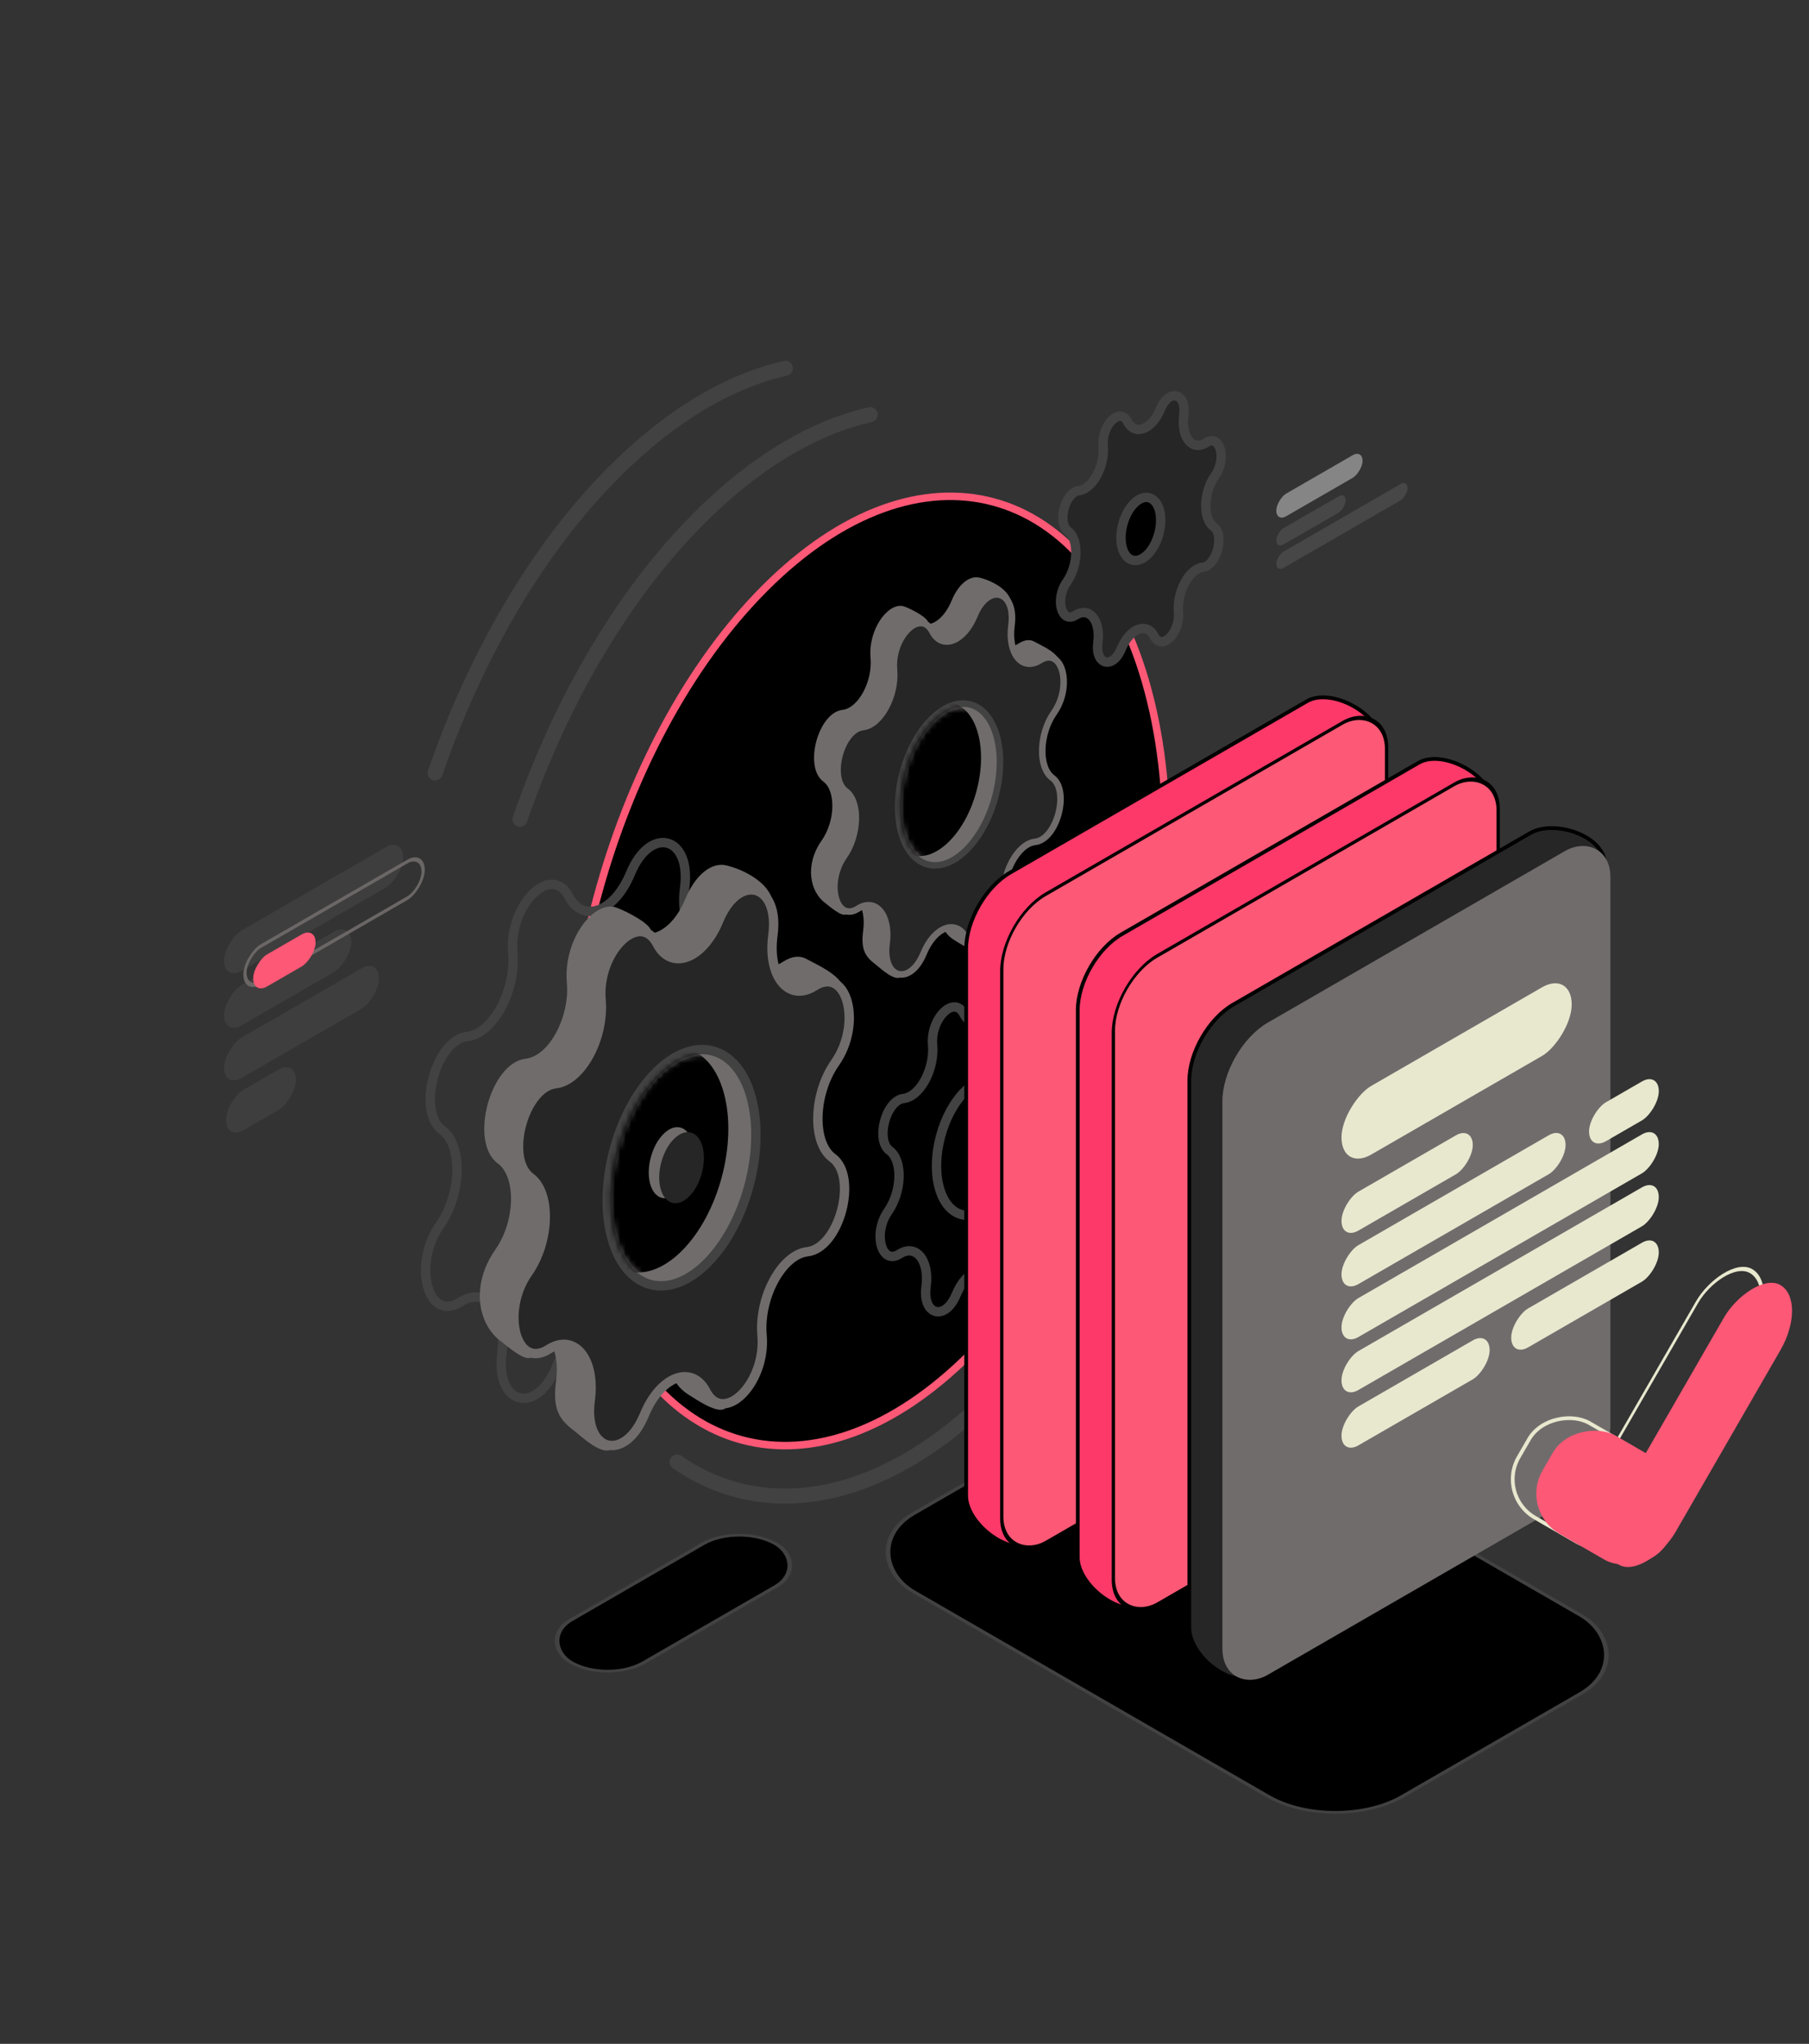 <svg width="331" height="374" viewBox="0 0 331 374" fill="none" xmlns="http://www.w3.org/2000/svg">
<rect x="0" y="0" width="331" height="374" fill="#333333" stroke="none"/>
<rect x="1.29273e-05" y="0.343" width="66.15" height="103.385" rx="14.242" transform="matrix(-0.866 0.5 0.866 0.5 211.789 250.869)" fill="black" stroke="#424242" stroke-width="0.686"/>
<rect x="1.29273e-05" y="0.343" width="43.333" height="15.489" rx="7.745" transform="matrix(-0.866 0.5 0.866 0.5 134.984 278.484)" fill="black" stroke="#424242" stroke-width="0.686"/>
<path d="M107.461 228.979C117.831 267.683 149.204 276.089 177.536 247.755C205.869 219.421 220.43 165.075 210.061 126.371C199.692 87.667 168.318 79.26 139.986 107.595C111.654 135.929 97.092 190.274 107.461 228.979Z" fill="black" stroke="#FD5876" stroke-width="1.373"/>
<path d="M181.797 254.871C161.572 275.098 139.97 278.701 123.889 267.527" stroke="#424242" stroke-width="2.745" stroke-linecap="round"/>
<path d="M95.139 149.925C102.533 128.54 113.793 108.942 127.939 94.796C138.302 84.432 149.007 78.2 159.222 75.877" stroke="#424242" stroke-width="2.745" stroke-linecap="round"/>
<path d="M79.616 141.442C87.009 120.057 98.27 100.46 112.416 86.313C122.779 75.949 133.483 69.717 143.699 67.394" stroke="#424242" stroke-width="2.745" stroke-linecap="round"/>
<path d="M104.098 164.078C100.859 157.84 93.064 165.636 93.83 174.346C94.442 181.293 90.194 189.133 85.537 189.653C79.699 190.305 76.204 203.348 80.934 206.832C84.707 209.61 84.465 218.524 80.463 224.234C75.444 231.394 78.297 242.043 84.221 238.26C88.945 235.243 92.851 240.009 91.847 247.564C90.588 257.038 98.118 259.056 101.764 250.222C104.672 243.176 110.438 241.002 113.021 245.977C116.259 252.215 124.055 244.419 123.288 235.709C122.677 228.763 126.925 220.922 131.581 220.402C137.42 219.751 140.915 206.708 136.184 203.224C132.411 200.446 132.653 191.531 136.655 185.821C141.674 178.661 138.821 168.012 132.898 171.795C128.174 174.813 124.267 170.047 125.271 162.491C126.53 153.017 119.001 151 115.354 159.834C112.446 166.879 106.68 169.053 104.098 164.078Z" stroke="#424242" stroke-width="1.716"/>
<path d="M119.005 169.997C118.224 168.492 113.37 166.123 112.262 165.935C108.245 165.253 103.05 172.239 103.72 179.852C104.274 186.148 100.424 193.254 96.204 193.725C89.692 194.452 85.794 208.998 91.07 212.884C94.49 215.402 94.271 223.481 90.643 228.656C86.04 235.222 87.475 242.396 91.667 245.452C92.601 246.132 95.96 249.16 97.134 248.411C99.632 246.815 99.577 243.509 100.834 245.816C101.732 247.464 102.125 249.878 101.746 252.731C101.059 257.896 102.329 259.759 105.063 261.823C106.247 262.717 110.457 266.822 112.171 264.953C113.097 263.943 112.077 257.462 112.806 255.695C115.442 249.31 120.668 247.339 123.008 251.848C123.878 253.523 124.746 254.447 126.113 255.293C127.48 256.14 131.486 258.906 132.766 257.663C135.333 255.168 134.892 245.32 134.459 240.397C133.905 234.101 137.755 226.995 141.975 226.524C148.487 225.797 152.385 211.25 147.109 207.365C143.69 204.847 149.733 191.029 153.361 185.854C157.574 179.843 150.988 177.365 147.536 175.47C146.402 174.847 144.978 174.907 143.345 175.95C139.064 178.684 140.604 173.838 141.514 166.99C142.234 161.571 135.295 158.867 132.766 158.333C130.363 157.827 127.354 159.754 125.373 164.554C123.726 168.545 121.066 170.811 118.732 170.848C117.332 170.871 119.883 171.688 119.005 169.997Z" fill="#716C6C"/>
<path d="M120.246 172.727C117.008 166.489 109.212 174.285 109.979 182.995C110.59 189.941 106.342 197.782 101.686 198.302C95.847 198.953 92.352 211.996 97.083 215.48C100.855 218.258 100.614 227.173 96.611 232.883C91.593 240.042 94.445 250.692 100.369 246.909C105.093 243.891 108.999 248.657 107.995 256.213C106.736 265.687 114.266 267.704 117.912 258.87C120.821 251.825 126.587 249.651 129.169 254.626C132.407 260.864 140.203 253.068 139.436 244.358C138.825 237.411 143.073 229.571 147.73 229.051C153.568 228.399 157.063 215.356 152.332 211.872C148.56 209.094 148.801 200.18 152.804 194.47C157.823 187.31 154.97 176.661 149.046 180.444C144.322 183.461 140.416 178.695 141.42 171.14C142.679 161.666 135.149 159.648 131.503 168.482C128.595 175.528 122.828 177.702 120.246 172.727Z" fill="#262626" stroke="#716C6C" stroke-width="1.716"/>
<path d="M129.384 231.123C122.331 238.176 114.52 236.084 111.939 226.448C109.358 216.813 112.983 203.284 120.036 196.231C127.089 189.177 134.899 191.27 137.48 200.905C140.062 210.54 136.437 224.069 129.384 231.123Z" fill="#716C6C" stroke="#424242" stroke-width="1.716"/>
<mask id="mask0_7454_6649" style="mask-type:alpha" maskUnits="userSpaceOnUse" x="111" y="193" width="27" height="42">
<ellipse cx="17.203" cy="17.203" rx="17.203" ry="17.203" transform="matrix(-0.707 0.707 0.259 0.966 132.414 184.893)" fill="#424242"/>
</mask>
<g mask="url(#mask0_7454_6649)">
<ellipse cx="17.203" cy="17.203" rx="17.203" ry="17.203" transform="matrix(-0.707 0.707 0.259 0.966 128.016 183.484)" fill="black"/>
</g>
<ellipse cx="5.433" cy="5.433" rx="5.433" ry="5.433" transform="matrix(0.707 -0.707 0.259 0.966 117.547 211.355)" fill="#716C6C"/>
<ellipse cx="5.433" cy="5.433" rx="5.433" ry="5.433" transform="matrix(0.707 -0.707 0.259 0.966 119.461 212.27)" fill="#262626"/>
<path d="M169.746 113.671C169.211 112.641 165.891 111.02 165.133 110.892C162.385 110.425 158.831 115.204 159.29 120.412C159.669 124.719 157.035 129.58 154.148 129.902C149.694 130.4 147.027 140.35 150.636 143.008C152.975 144.731 152.826 150.258 150.344 153.798C147.195 158.29 148.177 163.197 151.044 165.287C151.683 165.753 153.982 167.824 154.785 167.312C156.493 166.22 156.455 163.958 157.315 165.537C157.929 166.664 158.199 168.316 157.939 170.267C157.47 173.801 158.338 175.075 160.208 176.486C161.018 177.098 163.898 179.907 165.07 178.628C165.704 177.937 165.006 173.503 165.505 172.295C167.308 167.927 170.883 166.579 172.484 169.663C173.079 170.809 173.673 171.441 174.608 172.02C175.543 172.599 178.284 174.491 179.159 173.641C180.916 171.934 180.614 165.197 180.318 161.829C179.939 157.523 182.572 152.661 185.459 152.339C189.914 151.842 192.58 141.891 188.971 139.233C186.632 137.511 190.766 128.058 193.248 124.518C196.13 120.406 191.625 118.711 189.263 117.414C188.488 116.989 187.514 117.029 186.396 117.743C183.468 119.613 184.521 116.298 185.144 111.614C185.636 107.907 180.89 106.056 179.159 105.692C177.515 105.345 175.457 106.664 174.102 109.947C172.975 112.677 171.156 114.227 169.559 114.253C168.601 114.268 170.346 114.827 169.746 113.671Z" fill="#716C6C"/>
<path d="M170.589 115.549C168.379 111.291 163.058 116.612 163.581 122.557C164 127.317 161.089 132.691 157.898 133.047C153.913 133.492 151.528 142.394 154.756 144.772C157.342 146.676 157.176 152.785 154.433 156.699C151.008 161.585 152.955 168.854 156.998 166.271C160.235 164.204 162.913 167.47 162.225 172.648C161.365 179.114 166.504 180.491 168.993 174.462C170.986 169.633 174.938 168.143 176.708 171.553C178.918 175.81 184.239 170.489 183.715 164.545C183.296 159.784 186.208 154.41 189.399 154.054C193.384 153.609 195.769 144.707 192.541 142.33C189.955 140.426 190.121 134.316 192.864 130.403C196.289 125.516 194.342 118.248 190.299 120.83C187.061 122.898 184.384 119.631 185.072 114.453C185.932 107.987 180.793 106.61 178.304 112.64C176.311 117.468 172.359 118.958 170.589 115.549Z" fill="#262626" stroke="#716C6C" stroke-width="1.197"/>
<path d="M176.854 155.496C172.025 160.326 166.677 158.893 164.91 152.296C163.142 145.698 165.624 136.435 170.454 131.605C175.283 126.775 180.631 128.208 182.398 134.806C184.166 141.403 181.684 150.667 176.854 155.496Z" fill="#716C6C" stroke="#424242" stroke-width="1.197"/>
<mask id="mask1_7454_6649" style="mask-type:alpha" maskUnits="userSpaceOnUse" x="164" y="129" width="19" height="29">
<ellipse cx="11.768" cy="11.768" rx="11.768" ry="11.768" transform="matrix(-0.707 0.707 0.259 0.966 178.922 123.861)" fill="#424242"/>
</mask>
<g mask="url(#mask1_7454_6649)">
<ellipse cx="11.768" cy="11.768" rx="11.768" ry="11.768" transform="matrix(-0.707 0.707 0.259 0.966 175.914 122.898)" fill="black"/>
</g>
<path d="M206.284 77.135C204.888 74.447 201.529 77.806 201.859 81.559C202.188 85.293 199.905 89.507 197.402 89.787C194.886 90.067 193.38 95.688 195.418 97.189C197.446 98.682 197.316 103.474 195.165 106.543C193.002 109.628 194.232 114.217 196.784 112.587C199.323 110.965 201.423 113.527 200.884 117.588C200.341 121.67 203.586 122.54 205.157 118.733C206.72 114.946 209.819 113.777 211.207 116.452C212.603 119.14 215.962 115.78 215.632 112.027C215.303 108.293 217.586 104.079 220.089 103.799C222.605 103.519 224.111 97.898 222.073 96.397C220.045 94.904 220.175 90.112 222.326 87.043C224.489 83.958 223.259 79.369 220.707 80.999C218.168 82.621 216.068 80.059 216.608 75.998C217.15 71.916 213.906 71.046 212.334 74.853C210.771 78.64 207.672 79.809 206.284 77.135Z" fill="#262626" stroke="#424242" stroke-width="1.716"/>
<path d="M205.332 100.203C206.021 102.776 208.107 103.335 209.99 101.451C211.874 99.567 212.842 95.954 212.153 93.381C211.463 90.808 209.378 90.249 207.494 92.133C205.611 94.017 204.643 97.63 205.332 100.203Z" fill="black" stroke="#424242" stroke-width="1.716"/>
<path d="M176.35 185.517C174.55 182.049 170.216 186.383 170.642 191.225C171.033 195.665 168.318 200.676 165.342 201.008C162.096 201.37 160.153 208.621 162.783 210.558C165.194 212.333 165.04 218.031 162.482 221.68C159.692 225.66 161.278 231.58 164.571 229.477C167.59 227.549 170.087 230.595 169.445 235.424C168.745 240.69 172.931 241.812 174.958 236.901C176.817 232.398 180.502 231.009 182.152 234.188C183.953 237.656 188.286 233.322 187.86 228.48C187.469 224.041 190.184 219.029 193.16 218.697C196.406 218.335 198.349 211.084 195.719 209.147C193.308 207.372 193.462 201.675 196.02 198.025C198.81 194.045 197.224 188.125 193.931 190.228C190.912 192.156 188.416 189.11 189.057 184.282C189.757 179.015 185.571 177.893 183.544 182.804C181.686 187.307 178 188.697 176.35 185.517Z" fill="black" stroke="#424242" stroke-width="1.716"/>
<path d="M171.842 217.264C173.34 222.855 177.872 224.069 181.965 219.976C186.058 215.883 188.161 208.033 186.663 202.442C185.166 196.851 180.634 195.636 176.541 199.729C172.448 203.822 170.345 211.673 171.842 217.264Z" stroke="#424242" stroke-width="1.716"/>
<rect opacity="0.4" width="4.146" height="18.226" rx="2.073" transform="matrix(-2.87868e-08 1 -0.866 0.5 249.312 82.254)" fill="white"/>
<rect opacity="0.1" width="2.981" height="14.66" rx="1.491" transform="matrix(-2.87868e-08 1 -0.866 0.5 246.227 90.08)" fill="white"/>
<rect opacity="0.1" width="2.981" height="27.736" rx="1.491" transform="matrix(-2.87868e-08 1 -0.866 0.5 257.547 87.834)" fill="white"/>
<rect opacity="0.2" width="7.39" height="14.772" rx="3.695" transform="matrix(-5.75737e-08 -1 0.866 -0.5 41.352 208.662)" fill="#716C6C"/>
<rect opacity="0.2" width="7.39" height="32.718" rx="3.695" transform="matrix(-5.75737e-08 -1 0.866 -0.5 41.008 199.102)" fill="#716C6C"/>
<rect opacity="0.2" width="7.39" height="26.868" rx="3.695" transform="matrix(-5.75737e-08 -1 0.866 -0.5 41.008 189.484)" fill="#716C6C"/>
<rect opacity="0.2" width="7.39" height="37.838" rx="3.695" transform="matrix(-5.75737e-08 -1 0.866 -0.5 41.008 179.5)" fill="#716C6C"/>
<rect opacity="0.9" x="0.297" y="-0.515" width="6.704" height="37.653" rx="3.352" transform="matrix(-5.75737e-08 -1 0.866 -0.5 45.267 181.555)" stroke="#716C6C" stroke-width="0.686"/>
<rect width="5.863" height="13.18" rx="2.931" transform="matrix(-5.75737e-08 -1 0.866 -0.5 46.328 181.977)" fill="#FD5876"/>
<path d="M239.127 246.984L239.144 246.972L239.162 246.962C243.593 244.403 247.186 238.18 247.186 233.063L247.186 233.051L247.186 233.039L252.629 135.755C252.625 134.53 252.089 133.274 251.17 132.117C250.253 130.964 248.98 129.939 247.559 129.157C246.139 128.376 244.58 127.843 243.098 127.669C241.606 127.494 240.229 127.686 239.162 128.303L184.805 159.69C180.374 162.249 176.782 168.472 176.782 173.59L176.782 273.717C176.782 274.958 177.265 276.3 178.096 277.581C178.923 278.854 180.077 280.04 181.375 280.981C182.674 281.922 184.11 282.613 185.499 282.906C186.89 283.199 188.195 283.084 189.251 282.481L239.127 246.984Z" fill="#FC3969" stroke="black" stroke-width="0.686"/>
<rect x="0.297" y="0.172" width="118.659" height="81.299" rx="9.266" transform="matrix(-4.37114e-08 1 0.866 -0.5 183.149 168.062)" fill="#FD5876" stroke="black" stroke-width="0.686"/>
<path d="M259.549 258.255L259.566 258.243L259.583 258.233C264.015 255.674 267.607 249.451 267.607 244.334L267.607 244.323L267.608 244.311L273.051 147.026C273.047 145.801 272.511 144.546 271.592 143.389C270.675 142.236 269.402 141.21 267.981 140.429C266.561 139.647 265.002 139.115 263.52 138.941C262.028 138.765 260.65 138.958 259.583 139.574L205.227 170.962C200.796 173.521 197.203 179.744 197.203 184.861L197.203 284.989C197.203 286.229 197.687 287.571 198.518 288.852C199.345 290.126 200.498 291.312 201.797 292.253C203.095 293.194 204.532 293.885 205.921 294.177C207.311 294.47 208.617 294.356 209.673 293.753L259.549 258.255Z" fill="#FC3969" stroke="black" stroke-width="0.686"/>
<rect x="0.297" y="0.172" width="118.659" height="81.299" rx="9.266" transform="matrix(-4.37114e-08 1 0.866 -0.5 203.57 179.331)" fill="#FD5876" stroke="black" stroke-width="0.686"/>
<path d="M279.965 271.123L279.981 271.112L279.998 271.102C284.429 268.543 288.021 262.32 288.021 257.203L288.021 257.192L288.022 257.18L293.636 158.093C293.632 156.876 293.09 155.733 292.159 154.747C291.23 153.764 289.938 152.962 288.498 152.404C287.058 151.847 285.479 151.537 283.98 151.529C282.474 151.521 281.078 151.819 279.998 152.443L225.641 183.831C221.21 186.39 217.617 192.613 217.617 197.73L217.617 297.858C217.617 299.102 218.076 300.445 218.867 301.724C219.654 302.998 220.754 304.183 221.998 305.123C223.243 306.063 224.625 306.754 225.973 307.046C227.322 307.338 228.602 307.224 229.658 306.621L279.965 271.123Z" fill="#262626" stroke="black" stroke-width="0.686"/>
<rect x="0.297" y="0.172" width="118.659" height="81.299" rx="9.266" transform="matrix(-4.37114e-08 1 0.866 -0.5 223.813 191.886)" fill="#716C6C" stroke="#716C6C" stroke-width="0.686"/>
<rect width="12.559" height="48.637" rx="6.279" transform="matrix(1.39042e-07 -1 0.866 -0.5 245.461 214.41)" fill="#E8E8CF"/>
<rect width="7.124" height="67.034" rx="3.562" transform="matrix(1.39042e-07 -1 0.866 -0.5 245.461 246.445)" fill="#E8E8CF"/>
<rect width="7.124" height="67.034" rx="3.562" transform="matrix(1.39042e-07 -1 0.866 -0.5 245.461 256.137)" fill="#E8E8CF"/>
<rect width="7.124" height="14.735" rx="3.562" transform="matrix(1.39042e-07 -1 0.866 -0.5 290.758 210.609)" fill="#E8E8CF"/>
<rect width="7.124" height="47.345" rx="3.562" transform="matrix(1.39042e-07 -1 0.866 -0.5 245.461 236.758)" fill="#E8E8CF"/>
<rect width="7.124" height="31.177" rx="3.562" transform="matrix(1.39042e-07 -1 0.866 -0.5 276.516 248.338)" fill="#E8E8CF"/>
<rect width="7.124" height="31.299" rx="3.562" transform="matrix(1.39042e-07 -1 0.866 -0.5 245.461 266.271)" fill="#E8E8CF"/>
<rect width="7.124" height="27.734" rx="3.562" transform="matrix(1.39042e-07 -1 0.866 -0.5 245.461 226.967)" fill="#E8E8CF"/>
<rect x="273.828" y="273.661" width="19.975" height="25.12" rx="8.092" transform="rotate(-60 273.828 273.661)" stroke="#E8E8CF" stroke-width="0.686"/>
<rect x="-0.42" y="0.243" width="16.183" height="47.557" rx="8.092" transform="matrix(-0.612 -0.354 -0.612 1.061 325.244 235.055)" stroke="#E8E8CF" stroke-width="0.686"/>
<rect x="278.016" y="276.42" width="20.662" height="26.374" rx="8.435" transform="rotate(-60 278.016 276.42)" fill="#FD5876"/>
<rect width="16.87" height="48.244" rx="8.435" transform="matrix(-0.612 -0.354 -0.612 1.061 330.922 238.135)" fill="#FD5876"/>
</svg>
